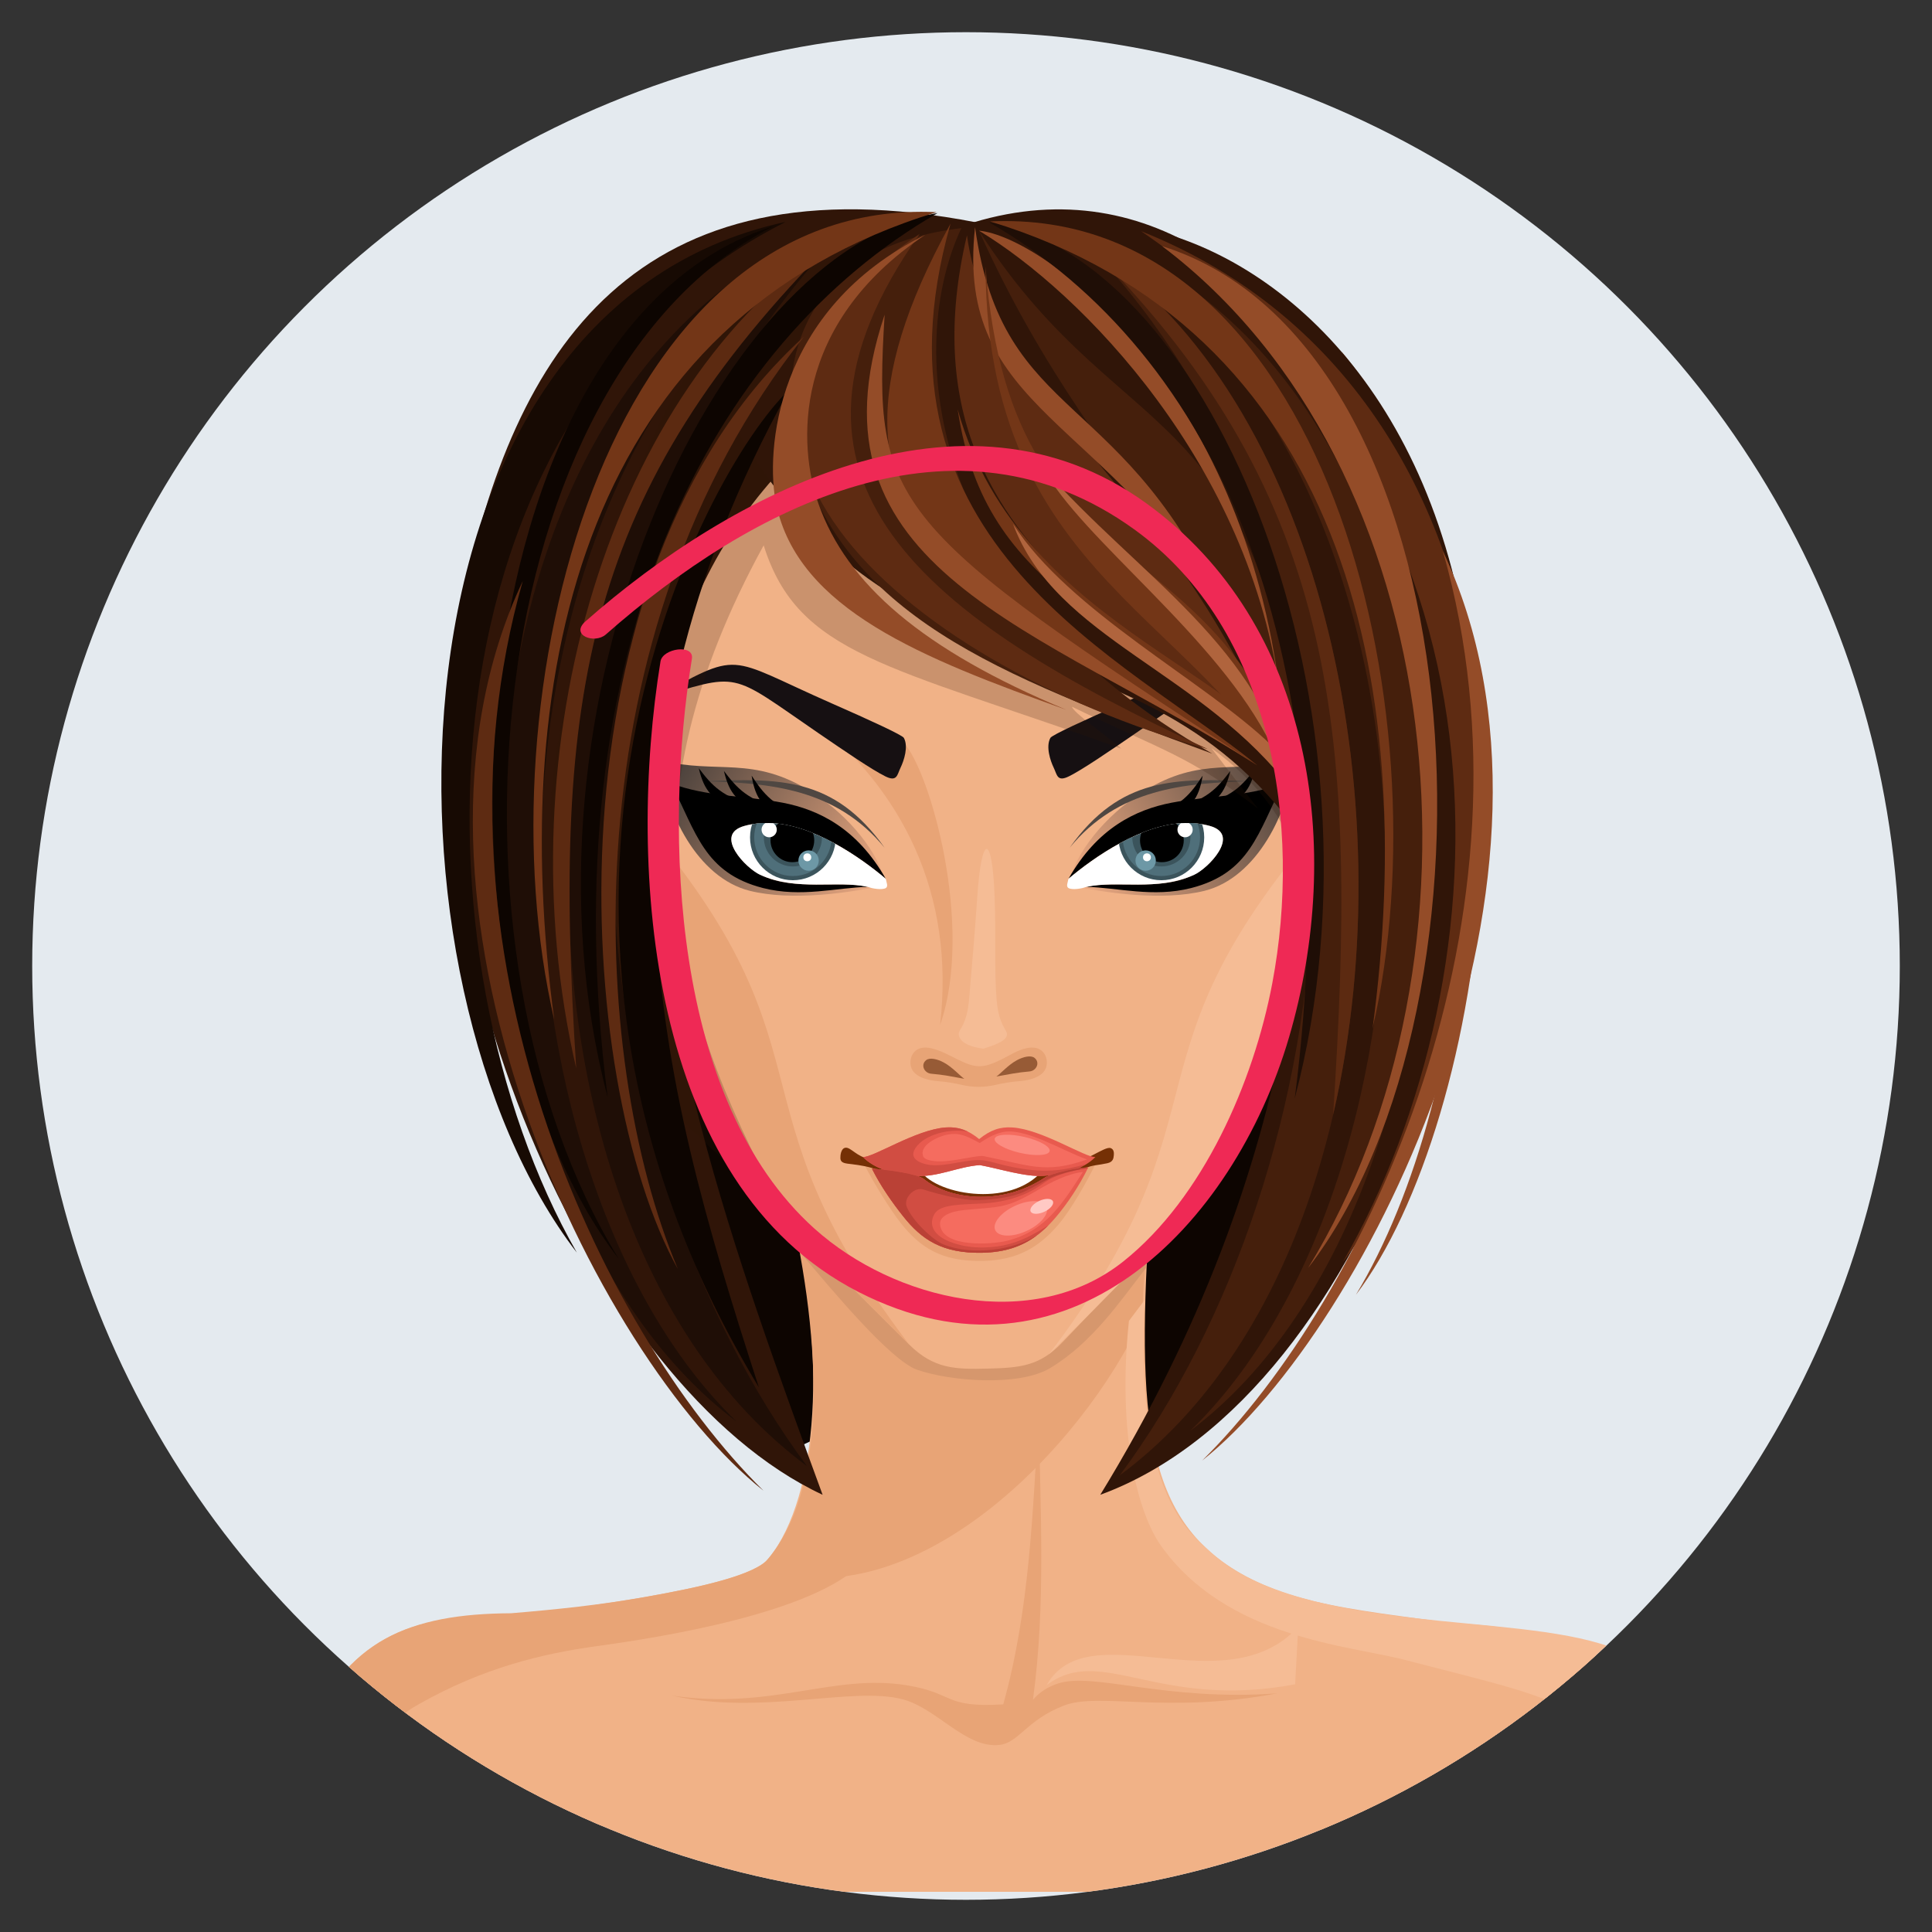 <?xml version="1.0" encoding="utf-8"?>
<!-- Generator: Adobe Illustrator 15.0.0, SVG Export Plug-In  -->
<!DOCTYPE svg PUBLIC "-//W3C//DTD SVG 1.1//EN" "http://www.w3.org/Graphics/SVG/1.1/DTD/svg11.dtd">
<svg version="1.1"
	 xmlns="http://www.w3.org/2000/svg" xmlns:xlink="http://www.w3.org/1999/xlink" xmlns:a="http://ns.adobe.com/AdobeSVGViewerExtensions/3.0/"
	 x="0px" y="0px" width="120px" height="120px" viewBox="-2 -2 120 120" enable-background="new -2 -2 120 120"
	 xml:space="preserve">
<rect x="-2" y="-2" width="120" height="120" fill="#333333" stroke="none"/>
<defs>
</defs>
<g>
	<defs>
		<circle id="SVGID_67_" cx="58" cy="58" r="58"/>
	</defs>
	<use xlink:href="#SVGID_67_"  overflow="visible" fill-rule="evenodd" clip-rule="evenodd" fill="#E4EAEF"/>
	<clipPath id="SVGID_70_">
		<use xlink:href="#SVGID_67_"  overflow="visible"/>
	</clipPath>
	<g clip-path="url(#SVGID_70_)">
		<path fill-rule="evenodd" clip-rule="evenodd" fill="#0D0501" d="M47.367,87.968c9.552-4.468,14.223-4.074,24.273-0.92
			c3.435-8.146,7.61-17.656,9.563-26.859c8.595-40.506-61.988-58.375-44.783,3.51C39.645,75.294,45.723,84.31,47.367,87.968z"/>
		<g>
			<g>
				<path fill-rule="evenodd" clip-rule="evenodd" fill="#F1B287" d="M17.03,105.733c-1.189,2.821-1.711,6.203-1.86,9.72
					l4.473,0.052h15.965l-0.645-17.477c-4.248,0.444-8.233-0.027-11.52,1.093C20.771,100.031,18.563,102.097,17.03,105.733z"/>
				<path fill-rule="evenodd" clip-rule="evenodd" fill="#F1B287" d="M47.198,73.416c2.11,8.492,1.714,17.415-1.453,21.382
					c-0.81,1.013-4.158,1.777-7.669,2.393c-4.793,0.841-10.803,1.479-13.391,1.987c-7.303,1.432-8.336,10.9-7.996,14.754
					c0.051,0.588,0.16,1.096,0.313,1.542l2.643,0.031h81.945l2.311-1.569c0.023-17.95-17.924-13.525-27.168-17.393
					c-7.547-3.158-8.144-9.561-7.371-22.582L47.198,73.416z"/>
				<path fill-rule="evenodd" clip-rule="evenodd" fill="#F1B287" d="M104,115.505c-0.134-2.919-0.384-5.52-0.959-7.671
					c-0.774-2.897-3.645-5.941-6.282-7.221c-6.264-3.038-15.198-1.048-21.376-2.821c2.655,8.311,4.377,12.911,5.876,17.712H104z"/>
				<path fill-rule="evenodd" clip-rule="evenodd" fill="#E8A476" d="M47.198,73.416c1.989,9.109,2.081,17.948-2.011,21.966
					c9.443,3.355,20.011-7.352,23.79-15.602c-0.007-2.458,0.189-2.538,0.384-5.819L47.198,73.416z"/>
				<path fill-rule="evenodd" clip-rule="evenodd" fill="#E8A476" d="M39.742,103.317c5.522,1.254,11.199-0.602,14.339,0.234
					c2.116,0.563,3.894,3.042,5.976,2.832c1.222-0.124,1.656-1.51,3.982-2.432c2.221-0.88,6.336,0.532,13.289-0.773
					c-6.947,0.508-11.402-1.34-13.619-0.612c-0.635,0.209-1.139,0.534-1.55,1.011c0.812-5.939,0.447-11.854,0.361-17.809
					c-0.374,6.096-0.563,12.225-2.207,18.094c-3.745,0.224-2.989-0.706-6.019-1.19C49.711,101.941,45.951,104.228,39.742,103.317z"
					/>
				<path fill-rule="evenodd" clip-rule="evenodd" fill="#F5BC95" d="M63.009,102.666c3.419-2.573,6.888,1.553,15.433-0.051
					l0.195-3.567C74.077,103.984,65.604,98.071,63.009,102.666z"/>
				<path fill-rule="evenodd" clip-rule="evenodd" fill="#F5BC95" d="M103.598,109.945c0.091,1.119,0.171,3.064,0.271,5.56h-3.209
					c-0.621-4.043-1.341-6.997-2.184-8.344c-2.253-3.601-5.421-4.017-13.208-6.06c-3.447-0.903-11.059-1.332-15.158-7.096
					c-1.469-2.065-2.719-7.059-1.989-13.964l0.982-1.304c-0.624,11.879,2.653,14.289,3.784,15.381
					c0.841,0.812,1.813,1.486,2.902,2.001c7.604,3.6,19.843,1.924,24.172,5.17C102.076,102.875,103.382,107.253,103.598,109.945z"/>
				<path fill-rule="evenodd" clip-rule="evenodd" fill="#E8A476" d="M45.745,94.797c-0.81,1.013-4.158,1.778-7.669,2.394
					c-2.829,0.497-5.467,0.772-8.334,1.011c-6.349,0.034-10.253,1.699-12.712,7.531c-1.189,2.821-1.711,6.203-1.86,9.72l3.453,0.04
					c0.406-6.113,1.718-9.552,5.362-11.626c4.039-2.298,7.769-3.167,11.103-3.625c4.195-0.576,13.383-2.073,16.408-5.119
					L45.745,94.797z"/>
			</g>
			<path fill-rule="evenodd" clip-rule="evenodd" fill="#D6976D" d="M47.768,75.864c1.836,2.184,5.546,6.647,7.202,7.217
				c2.099,0.723,6.335,1.046,8.253-0.105c2.599-1.56,4.32-4.111,5.953-6.214c-0.001-1.712,0.097-1.402,0.195-3.47l-22.21-0.295
				C47.455,74.275,47.564,74.612,47.768,75.864z"/>
			<g>
				<g>
					<path fill-rule="evenodd" clip-rule="evenodd" fill="#F1B287" d="M79.314,51.098c1.279-3.106,2.908-5.125,3.974-3.413
						c1.565,2.516-0.978,7.219-1.767,9.548c-1.168,3.448-0.938,5.514-2.634,5.316c-0.785-0.091-1.213-0.994-1.203-2.256
						c0.009-1.043,0.342-2.241,0.79-4.25L79.314,51.098z"/>
					<path fill-rule="evenodd" clip-rule="evenodd" fill="#975B36" d="M78.816,56.485c0.103-0.447,0.179-0.805,0.256-1.104
						c0.82-3.135,1.435-3.055,1.394-2.277c-0.028,0.543-0.466,1.333-0.697,2.125c-0.074,0.252,0.227,1.291-0.089,2.03
						C79.354,58.023,78.405,58.29,78.816,56.485z"/>
				</g>
				<g>
					<path fill-rule="evenodd" clip-rule="evenodd" fill="#E8A476" d="M38.459,51.098c-1.28-3.106-2.908-5.125-3.975-3.413
						c-1.565,2.516,0.979,7.219,1.768,9.548c1.168,3.448,0.938,5.514,2.633,5.316c0.785-0.091,1.213-0.994,1.203-2.256
						c-0.008-1.043-0.342-2.241-0.789-4.25L38.459,51.098z"/>
					<path fill-rule="evenodd" clip-rule="evenodd" fill="#975B36" d="M38.956,56.485c-0.102-0.447-0.179-0.805-0.256-1.104
						c-0.821-3.135-1.435-3.055-1.394-2.277c0.028,0.543,0.465,1.333,0.697,2.125c0.074,0.252-0.226,1.291,0.089,2.03
						C38.418,58.023,39.367,58.29,38.956,56.485z"/>
				</g>
				<path fill-rule="evenodd" clip-rule="evenodd" fill="#F1B287" d="M80.162,28.186c2.868,8.986,0.387,22.188-2.075,31.767
					c-1.351,5.258-2.143,7.164-3.432,9.108c-2.82,4.252-6.987,8.456-10.672,12.319c-1.407,1.475-2.631,1.574-4.593,1.626
					c-2.059,0.055-3.397,0.025-4.936-1.511c-3.775-3.774-8.043-7.876-10.965-12.059c-1.336-1.913-2.174-3.8-3.65-9.023
					c-2.69-9.517-5.49-22.655-2.838-31.708C41.596,13.021,75.192,12.617,80.162,28.186z"/>
				<path fill-rule="evenodd" clip-rule="evenodd" fill="#E8A476" d="M54.455,81.495c-3.775-3.774-8.043-7.876-10.965-12.059
					c-1.336-1.913-2.174-3.8-3.65-9.023c-1.067-3.776-2.152-8.123-2.906-12.558C50.615,63.374,42.652,65.942,54.455,81.495z"/>
				<g>
					<path fill-rule="evenodd" clip-rule="evenodd" fill="#E8A476" d="M55.28,71.582c-0.376-0.309-2.475-1.238-3.626-1.309
						c0.582,1.156,1.631,2.85,2.292,3.688c1.199,1.521,2.528,2.407,5.09,2.357c2.186-0.042,3.524-0.88,4.698-2.25
						c0.77-0.898,1.771-2.656,2.352-3.851c-1.192,0.099-2.716,1.067-3.004,1.259C60.227,73.38,56.842,72.861,55.28,71.582z"/>
					<path fill-rule="evenodd" clip-rule="evenodd" fill="#753005" d="M55.106,70.227c1.472-0.019,4.126-0.472,5.68-0.371
						c0.476,0.031,1.94,0.585,3.431,0.467c1.18-0.093,2.395-1.154,2.771-1.012c0.197,0.074,0.206,0.277,0.194,0.439
						c-0.017,0.209-0.054,0.421-0.402,0.5c-0.51,0.116-0.935,0.113-1.322,0.289c-0.922,0.418-3.725,2.218-4.416,2.654
						c-0.691,0.436-5.332,0.023-5.541-0.163s-2.918-2.323-3.014-2.365c-0.456-0.2-1.082-0.294-1.563-0.354
						c-0.407-0.051-0.712-0.05-0.726-0.376c-0.006-0.141,0.023-0.612,0.318-0.649c0.325-0.04,0.723,0.58,1.461,0.684
						C52.641,70.065,53.635,70.247,55.106,70.227z"/>
					<path fill-rule="evenodd" clip-rule="evenodd" fill="#FFFFFF" d="M55.172,70.729c1.043,1.541,5.942,2.366,7.778-0.278
						C58.715,69.676,59.555,69.481,55.172,70.729z"/>
					<path fill-rule="evenodd" clip-rule="evenodd" fill="#E85A4E" d="M58.818,68.75c-0.691-0.559-1.287-0.775-2.08-0.721
						c-1.846,0.125-4.522,1.888-5.143,1.834c0.723,0.729,1.865,1.065,3.201,1.171c1.433,0.113,2.691-0.574,4.066-0.667
						c1.218,0.224,2.849,0.756,3.976,0.667c1.336-0.105,2.479-0.442,3.201-1.171c-0.619,0.054-3.297-1.708-5.143-1.834
						C60.105,67.975,59.51,68.191,58.818,68.75z"/>
					<path fill-rule="evenodd" clip-rule="evenodd" fill="#D14D42" d="M58.121,68.289c-0.431-0.215-0.865-0.295-1.383-0.261
						c-1.846,0.125-4.522,1.888-5.143,1.834c0.723,0.729,1.865,1.065,3.201,1.171c1.433,0.113,2.691-0.574,4.066-0.667
						c1.218,0.224,2.849,0.756,3.976,0.667c1.031-0.082,1.947-0.301,2.645-0.732c-1.532,0.434-2.678,0.591-4.751,0.154
						c-0.861-0.182-1.273-0.365-1.797-0.396c-1.188-0.071-2.75,0.674-3.861,0.094c-0.312-0.163-0.48-0.427-0.221-0.833
						C55.404,68.462,56.982,68.07,58.121,68.289z"/>
					<path fill-rule="evenodd" clip-rule="evenodd" fill="#E85A4E" d="M55.376,71.23c-0.364-0.299-2.102-0.569-3.216-0.638
						c0.563,1.118,1.285,2.129,1.926,2.939c1.16,1.471,2.444,2.328,4.922,2.28c2.114-0.041,3.41-0.851,4.545-2.176
						c0.744-0.869,1.487-1.986,2.05-3.142c-1.153,0.096-2.402,0.448-2.682,0.635C60.16,72.969,56.886,72.468,55.376,71.23z"/>
					<path fill-rule="evenodd" clip-rule="evenodd" fill="#D14D42" d="M55.376,71.23c-0.364-0.299-2.102-0.569-3.216-0.638
						c0.563,1.118,1.285,2.129,1.926,2.939c1.16,1.471,2.444,2.328,4.922,2.28c1.853-0.035,3.076-0.662,4.113-1.708
						c-0.902,0.563-1.757,1.045-2.807,1.251c-0.918,0.18-2.171,0.234-3.334-0.235c-0.84-0.339-1.355-0.922-0.957-1.687
						c0.349-0.669,1.751-0.606,3.086-0.686c0.971-0.058,1.922-0.285,2.693-0.65c0.773-0.366,0.989-0.64,1.456-0.878
						s1.267-0.512,2.315-0.669c-0.335-0.123-2.298,0.34-2.653,0.578C60.16,72.969,56.886,72.468,55.376,71.23z"/>
					<path fill-rule="evenodd" clip-rule="evenodd" fill="#BA4136" d="M55.376,71.23c-0.364-0.299-2.102-0.569-3.216-0.638
						c0.563,1.118,1.285,2.129,1.926,2.939c1.16,1.471,2.444,2.328,4.922,2.28c1.439-0.028,2.5-0.412,3.389-1.073
						c-1.38,0.862-3.932,1.307-5.82,0.545c-0.619-0.25-1.916-1.457-2.262-2.337c-0.205-0.525,0.464-1.246,1.039-1.064
						c0.948,0.3,2.532,0.715,3.502,0.658c0.969-0.057,2.015-0.169,2.785-0.534c0.773-0.366,1.059-0.571,1.525-0.809
						c0.467-0.237,1.359-0.488,2.408-0.646c-0.335-0.123-2.298,0.34-2.653,0.578C60.16,72.969,56.886,72.468,55.376,71.23z"/>
					<path fill-rule="evenodd" clip-rule="evenodd" fill="#F56C5F" d="M58.854,68.996c-0.637-0.342-1.109-0.604-1.727-0.561
						c-0.363,0.026-0.838,0.165-1.264,0.435c-0.335,0.213-0.654,0.519-0.533,0.926c0.081,0.275,0.692,0.373,1.333,0.329
						c0.962-0.066,2.097-0.381,2.422-0.317c2.815,0.555,3.814,1.138,6.434,0.208c-1.573-0.556-3.905-2.041-5.306-1.683
						C59.841,68.428,59.455,68.589,58.854,68.996z"/>
					<path fill-rule="evenodd" clip-rule="evenodd" fill="#F56C5F" d="M65.265,70.788c-1.024,0.136-2,0.655-2.696,1.065
						c-2.153,1.267-2.366,1.07-4.689,1.306c-0.932,0.095-1.529,0.403-1.492,0.886c0.11,1.473,3.221,1.257,4.162,1.023
						C62.969,74.469,64.032,72.692,65.265,70.788z"/>
					<path fill-rule="evenodd" clip-rule="evenodd" fill="#FC8B80" d="M61.655,68.623c0.939,0.222,1.628,0.62,1.536,0.89
						c-0.092,0.27-0.928,0.308-1.868,0.086c-0.939-0.222-1.628-0.62-1.536-0.889S60.715,68.401,61.655,68.623z"/>
					
						<ellipse transform="matrix(-0.418 -0.908 0.908 -0.418 20.219 160.211)" fill-rule="evenodd" clip-rule="evenodd" fill="#FC8B80" cx="61.408" cy="73.631" rx="0.859" ry="1.753"/>
					
						<ellipse transform="matrix(-0.417 -0.909 0.909 -0.417 22.555 160.303)" fill-rule="evenodd" clip-rule="evenodd" fill="#FFC9C4" cx="62.67" cy="72.92" rx="0.372" ry="0.76"/>
				</g>
				<g>
					<path fill-rule="evenodd" clip-rule="evenodd" fill="#E8A476" d="M60.186,63.811c0.54-0.264,1.005-0.587,1.582-0.709
						c0.804-0.17,1.188,0.284,1.246,0.768c0.119,0.986-1.024,1.241-1.833,1.295c-0.317,0.021-0.935,0.12-1.353,0.219
						c-0.685,0.163-1.402,0.163-2.086,0c-0.418-0.099-1.035-0.198-1.353-0.219c-0.81-0.054-1.952-0.309-1.833-1.295
						c0.058-0.484,0.441-0.938,1.246-0.768c0.598,0.126,1.172,0.454,1.723,0.724C58.622,64.361,59.062,64.36,60.186,63.811z"/>
					<path fill-rule="evenodd" clip-rule="evenodd" fill="#975B36" d="M59.885,64.865c0.254-0.166,0.729-0.717,1.271-1.01
						c0.396-0.215,0.875-0.33,1.1-0.148c0.367,0.296,0.111,0.805-0.309,0.842C61.137,64.62,60.681,64.723,59.885,64.865z"/>
					<path fill-rule="evenodd" clip-rule="evenodd" fill="#975B36" d="M57.895,65.006c-0.254-0.167-0.729-0.717-1.271-1.01
						c-0.396-0.215-0.875-0.33-1.1-0.148c-0.366,0.295-0.111,0.805,0.31,0.842C56.643,64.76,57.1,64.863,57.895,65.006z"/>
				</g>
				<path fill-rule="evenodd" clip-rule="evenodd" fill="#F5BC95" d="M58.701,53.697c-0.148,2.232-0.342,4.373-0.506,6.335
					c-0.141,1.695-0.662,1.87-0.645,2.207c0.021,0.366,0.406,0.745,1.525,0.896c0.951-0.287,1.424-0.542,1.471-0.857
					c0.045-0.297-0.502-0.542-0.641-2.146c-0.158-1.828-0.034-3.966-0.127-6.43C59.628,49.706,58.961,49.774,58.701,53.697z"/>
				<path fill-rule="evenodd" clip-rule="evenodd" fill="#E8A476" d="M54.1,44.1c1.652,1.695,4.422,11.429,2.291,17.563
					c0.934-8.151-2.343-14.625-8.113-19.151L54.1,44.1z"/>
				<g>
					<g>
						<g>
							<linearGradient id="SVGID_71_" gradientUnits="userSpaceOnUse" x1="78.926" y1="45.893" x2="64.981" y2="53.623">
								<stop  offset="0" style="stop-color:#413B38"/>
								<stop  offset="1" style="stop-color:#F1AC83"/>
							</linearGradient>
							<path fill-rule="evenodd" clip-rule="evenodd" fill="url(#SVGID_71_)" d="M64.346,52.948
								c0.428-1.933,2.256-4.277,4.659-5.777c3.634-2.268,5.771-1.07,9.354-1.936c-0.276,3.185-2.295,7.282-5.543,8.094
								C70.232,53.975,66.546,53.474,64.346,52.948z"/>
							<path fill-rule="evenodd" clip-rule="evenodd" fill="#4F4742" d="M75.702,46.524c-4.658-0.177-8.096-0.319-11.265,4.131
								C67.461,46.978,71.535,46.628,75.702,46.524z"/>
							<g>
								<path fill-rule="evenodd" clip-rule="evenodd" d="M64.365,52.585c1.785-3.149,4.177-4.297,6.397-4.726
									c2.302-0.443,4.75-0.364,6.944-1.206c-1.577,3.048-2.041,5.564-5.724,6.506c-2.362,0.604-4.556-0.031-6.51-0.074
									c1.229-0.269,2.63-0.085,4.076-0.166c1.391-0.078,2.629-0.326,3.62-1.351c0.758-0.784,1.323-1.897-0.026-2.27
									c-0.49-0.136-1.006-0.19-1.532-0.179C68.914,49.177,65.957,51.239,64.365,52.585z"/>
								<g>
									<defs>
										<path id="SVGID_69_" d="M64.365,52.585c-0.04,0.215-0.17,0.482,0.005,0.577c0.234,0.127,0.827,0.034,1.104-0.076
											c1.966-0.429,4.368,0.297,6.698-0.749c0.834-0.375,2.94-2.493,0.972-3.037c-0.49-0.136-1.006-0.19-1.532-0.179
											C68.914,49.177,65.957,51.239,64.365,52.585z"/>
									</defs>
									<use xlink:href="#SVGID_69_"  overflow="visible" fill-rule="evenodd" clip-rule="evenodd" fill="#FFFFFF"/>
									<clipPath id="SVGID_72_">
										<use xlink:href="#SVGID_69_"  overflow="visible"/>
									</clipPath>
									<g clip-path="url(#SVGID_72_)">
										<g>
											<path fill-rule="evenodd" clip-rule="evenodd" fill="#3B545C" d="M70.134,52.673c1.467,0,2.662-1.196,2.662-2.662
												s-1.195-2.662-2.662-2.662c-1.466,0-2.661,1.196-2.661,2.662S68.668,52.673,70.134,52.673z"/>
											<circle fill-rule="evenodd" clip-rule="evenodd" cx="70.167" cy="50.195" r="1.358"/>
											<path fill-rule="evenodd" clip-rule="evenodd" fill="#4F6F7A" d="M70.134,47.608c1.327,0,2.403,1.076,2.403,2.402
												c0,1.327-1.076,2.403-2.403,2.403s-2.402-1.076-2.402-2.403C67.731,48.684,68.807,47.608,70.134,47.608L70.134,47.608z
												 M70.134,48.206c-0.996,0-1.805,0.808-1.805,1.805s0.809,1.805,1.805,1.805c0.997,0,1.806-0.808,1.806-1.805
												S71.131,48.206,70.134,48.206z"/>
											<circle fill-rule="evenodd" clip-rule="evenodd" fill="#6D98A6" cx="69.159" cy="51.452" r="0.633"/>
											<circle fill-rule="evenodd" clip-rule="evenodd" fill="#FFFFFF" cx="71.607" cy="49.532" r="0.473"/>
											<circle fill-rule="evenodd" clip-rule="evenodd" fill="#FFFFFF" cx="69.239" cy="51.249" r="0.245"/>
										</g>
									</g>
								</g>
								<path fill-rule="evenodd" clip-rule="evenodd" d="M72.376,48.038c2.14-0.463,2.813-1.29,3.606-2.325
									c-0.342,1.465-0.893,1.986-2.238,2.499L72.376,48.038z"/>
								<path fill-rule="evenodd" clip-rule="evenodd" d="M70.812,48.212c2.14-0.463,2.813-1.29,3.606-2.325
									c-0.342,1.465-0.893,1.986-2.238,2.499L70.812,48.212z"/>
								<path fill-rule="evenodd" clip-rule="evenodd" d="M69.261,48.748c2.103-0.611,2.717-1.483,3.437-2.57
									c-0.239,1.485-0.752,2.043-2.059,2.648L69.261,48.748z"/>
							</g>
						</g>
						<path fill-rule="evenodd" clip-rule="evenodd" fill="#161012" d="M63.242,43.831c-0.295,0.539-0.008,1.411,0.206,1.853
							s0.208,0.901,0.946,0.535c0.808-0.398,2.43-1.501,4.183-2.703c5.584-3.828,4.747-3.774,10.313-2.073
							c-5.659-3.101-4.461-2.705-11.196,0.257C65.401,42.708,63.341,43.651,63.242,43.831z"/>
					</g>
					<g>
						<g>
							<linearGradient id="SVGID_73_" gradientUnits="userSpaceOnUse" x1="38.865" y1="45.965" x2="52.67" y2="53.935">
								<stop  offset="0" style="stop-color:#413B38"/>
								<stop  offset="1" style="stop-color:#F1AC83"/>
							</linearGradient>
							<path fill-rule="evenodd" clip-rule="evenodd" fill="url(#SVGID_73_)" d="M53.037,52.948c-0.43-1.933-2.256-4.277-4.66-5.777
								c-3.633-2.268-5.771-1.07-9.354-1.936c0.276,3.185,2.296,7.282,5.543,8.094C47.148,53.975,50.836,53.474,53.037,52.948z"/>
							<path fill-rule="evenodd" clip-rule="evenodd" fill="#4F4742" d="M41.68,46.524c4.658-0.177,8.096-0.319,11.264,4.131
								C49.92,46.978,45.847,46.628,41.68,46.524z"/>
							<g>
								<path fill-rule="evenodd" clip-rule="evenodd" d="M53.017,52.585c-1.786-3.149-4.177-4.297-6.397-4.726
									c-2.301-0.443-4.75-0.364-6.943-1.206c1.576,3.048,2.041,5.564,5.723,6.506c2.361,0.604,4.557-0.031,6.51-0.074
									c-1.229-0.269-2.629-0.085-4.076-0.166c-1.391-0.078-2.629-0.326-3.619-1.351c-0.758-0.784-1.324-1.897,0.025-2.27
									c0.49-0.136,1.006-0.19,1.532-0.179C48.468,49.177,51.425,51.239,53.017,52.585z"/>
								<g>
									<defs>
										<path id="SVGID_68_" d="M53.017,52.585c0.04,0.215,0.17,0.482-0.005,0.577c-0.234,0.127-0.827,0.034-1.104-0.076
											c-1.966-0.429-4.368,0.297-6.697-0.749c-0.835-0.375-2.941-2.493-0.973-3.037c0.49-0.136,1.006-0.19,1.532-0.179
											C48.468,49.177,51.425,51.239,53.017,52.585z"/>
									</defs>
									<use xlink:href="#SVGID_68_"  overflow="visible" fill-rule="evenodd" clip-rule="evenodd" fill="#FFFFFF"/>
									<clipPath id="SVGID_74_">
										<use xlink:href="#SVGID_68_"  overflow="visible"/>
									</clipPath>
									<g clip-path="url(#SVGID_74_)">
										<g>
											<path fill-rule="evenodd" clip-rule="evenodd" fill="#3B545C" d="M47.248,52.673c1.467,0,2.662-1.196,2.662-2.662
												s-1.195-2.662-2.662-2.662c-1.466,0-2.662,1.196-2.662,2.662S45.782,52.673,47.248,52.673z"/>
											<path fill-rule="evenodd" clip-rule="evenodd" d="M47.215,51.553c0.748,0,1.358-0.61,1.358-1.358
												c0-0.748-0.61-1.358-1.358-1.358c-0.747,0-1.357,0.61-1.357,1.358C45.857,50.943,46.468,51.553,47.215,51.553z"/>
											<path fill-rule="evenodd" clip-rule="evenodd" fill="#4F6F7A" d="M47.248,47.608c-1.327,0-2.402,1.076-2.402,2.402
												c0,1.327,1.075,2.403,2.402,2.403c1.326,0,2.402-1.076,2.402-2.403C49.65,48.684,48.574,47.608,47.248,47.608
												L47.248,47.608z M47.248,48.206c0.996,0,1.805,0.808,1.805,1.805s-0.809,1.805-1.805,1.805
												c-0.998,0-1.805-0.808-1.805-1.805S46.25,48.206,47.248,48.206z"/>
											<circle fill-rule="evenodd" clip-rule="evenodd" fill="#6D98A6" cx="48.223" cy="51.452" r="0.633"/>
											<circle fill-rule="evenodd" clip-rule="evenodd" fill="#FFFFFF" cx="45.775" cy="49.532" r="0.473"/>
											<circle fill-rule="evenodd" clip-rule="evenodd" fill="#FFFFFF" cx="48.143" cy="51.249" r="0.245"/>
										</g>
									</g>
								</g>
								<path fill-rule="evenodd" clip-rule="evenodd" d="M45.006,48.038c-2.14-0.463-2.813-1.29-3.605-2.325
									c0.342,1.465,0.892,1.986,2.237,2.499L45.006,48.038z"/>
								<path fill-rule="evenodd" clip-rule="evenodd" d="M46.57,48.212c-2.14-0.463-2.813-1.29-3.606-2.325
									c0.343,1.465,0.892,1.986,2.238,2.499L46.57,48.212z"/>
								<path fill-rule="evenodd" clip-rule="evenodd" d="M48.121,48.748c-2.103-0.611-2.717-1.483-3.436-2.57
									c0.238,1.485,0.751,2.043,2.058,2.648L48.121,48.748z"/>
							</g>
						</g>
						<path fill-rule="evenodd" clip-rule="evenodd" fill="#161012" d="M54.14,43.831c0.295,0.539,0.008,1.411-0.206,1.853
							s-0.208,0.901-0.947,0.535c-0.807-0.398-2.428-1.501-4.182-2.703c-5.584-3.828-4.747-3.774-10.313-2.073
							c5.658-3.101,4.461-2.705,11.195,0.257C51.98,42.708,54.041,43.651,54.14,43.831z"/>
					</g>
				</g>
				<path fill-rule="evenodd" clip-rule="evenodd" fill="#F5BC95" d="M63.152,82.121c3.776-3.774,8.044-7.876,10.966-12.06
					c1.336-1.913,2.174-3.799,3.65-9.022c1.067-3.776,2.152-8.123,2.907-12.558C66.993,64,74.957,66.568,63.152,82.121z"/>
			</g>
		</g>
		<g>
			<path fill-rule="evenodd" clip-rule="evenodd" fill="#944C28" d="M81.326,19.839c11.834,20.34,8.305,46.31,0.89,58.586
				C90.274,67.835,95.315,36.786,81.326,19.839z"/>
			<path fill-rule="evenodd" clip-rule="evenodd" fill="#301508" d="M58.643,11.812c-21.16-4.111-28.758,7.944-31.957,23.612
				c-4.234,20.732,7.994,48.708,22.408,55.42c-5.289-14.438-11.488-31.316-10.219-46.13c0.984-11.506,7.9-20.937,20.343-26.115
				L58.643,11.812z"/>
			<path opacity="0.2" fill-rule="evenodd" clip-rule="evenodd" fill="#301508" d="M58.606,13.949
				c-13.247-2.545-19.153,6.008-23.129,19.579c-3.139,10.712-9.032,24.388,10.976,39.324c-6.985-12.96-9.952-24.668-1.02-40.979
				c2.139,6.81,7.699,7.428,22.213,12.624c-1.302-1.104-2.953-2.22-3.066-2.601c5.859,2.832,7.165,2.979,11.56,6.332
				c-1.405-1.797-2.467-3.186-2.903-3.768c1.849,1.354,4.349,3.622,5.44,7.107c-0.028,7.857-4.888,18.665-8.339,22.975
				C83.954,62.578,95.195,25.247,58.606,13.949z"/>
			<path fill-rule="evenodd" clip-rule="evenodd" fill="#301508" d="M43.688,24.582c10.799,18.707,26.235,10.225,36.583,27.61
				c13.236-10.036,0.47-47.099-21.812-40.378C54.165,13.108,47.25,17.682,43.688,24.582z"/>
			<path fill-rule="evenodd" clip-rule="evenodd" fill="#301508" d="M88.174,33.353c5.396,20.46-4.774,51.239-21.834,57.491
				c24.898-40.648,7.178-76.681-0.86-79.044C73.364,11.667,84.18,18.206,88.174,33.353z"/>
			<path fill-rule="evenodd" clip-rule="evenodd" fill="#451F0C" d="M58.806,12.328c9.367,14.601,18.144,9.275,20.593,37.733
				C77.591,35.646,66.556,29.629,58.806,12.328z"/>
			<path fill-rule="evenodd" clip-rule="evenodd" fill="#944C28" d="M58.806,12.328c4.047,0.365,16.418,9.563,18.723,28.961
				C75.722,26.875,65.118,16.112,58.806,12.328z"/>
			<path fill-rule="evenodd" clip-rule="evenodd" fill="#5E2B12" d="M58.059,12.616c-5.07,21.503,16.162,25.6,20.821,35.892
				C72.305,28.295,59.617,23.899,58.059,12.616z"/>
			<path fill-rule="evenodd" clip-rule="evenodd" fill="#944C28" d="M58.562,12.112c-1.261,11.479,8.313,11.779,15.765,24.536
				C68.035,21.974,60.285,24.495,58.562,12.112z"/>
			<path fill-rule="evenodd" clip-rule="evenodd" fill="#733617" d="M59.211,14.562c1.699,21.981,16.141,14.853,20.188,35.5
				C74.994,36.602,59.301,35.35,59.211,14.562z"/>
			<path fill-rule="evenodd" clip-rule="evenodd" fill="#733617" d="M57.482,23.429c1.766,11.709,10.207,12.372,21.513,23.928
				C77.539,39.874,61.481,37.701,57.482,23.429z"/>
			<path fill-rule="evenodd" clip-rule="evenodd" fill="#451F0C" d="M57.711,12.169c-11.381,1.36-11.173,10.564-10.208,13.806
				C50.545,36.202,59.674,39.831,73.3,44.812C55.375,34.639,54.249,19.533,57.711,12.169z"/>
			<path fill-rule="evenodd" clip-rule="evenodd" fill="#5E2B12" d="M55.123,12.529c-17.751,11.883-1.494,26.514,17.889,31.996
				C55.52,36.436,44.255,27.873,55.123,12.529z"/>
			<path fill-rule="evenodd" clip-rule="evenodd" fill="#733617" d="M57.041,11.89c-11.27,20.419,3.774,23.861,19.054,33.649
				C67.935,38.858,51.365,31.822,57.041,11.89z"/>
			<path fill-rule="evenodd" clip-rule="evenodd" fill="#944C28" d="M52.946,17.548c-5.326,15.884,9.683,19.365,23.148,27.991
				C53.186,30.649,52.218,29.423,52.946,17.548z"/>
			<path fill-rule="evenodd" clip-rule="evenodd" fill="#1F0E06" d="M49.847,12.903C29.479,34.666,34.083,70.168,48.121,89.06
				C26.84,73.295,29.397,26.231,49.847,12.903z"/>
			<path fill-rule="evenodd" clip-rule="evenodd" fill="#5C2A11" d="M49.847,12.903C34.331,28.441,32.28,41.157,33.791,64.358
				C29.189,44.509,35.891,22,49.847,12.903z"/>
			<path fill-rule="evenodd" clip-rule="evenodd" fill="#1F0E06" d="M49.387,12.213c-23.936,16.355-21.516,58.76-5.637,74.085
				C23.963,71.455,22.955,22.78,49.387,12.213z"/>
			<path fill-rule="evenodd" clip-rule="evenodd" fill="#0D0501" d="M56.234,11.235c-13.861,2.217-26.857,30.802-20.491,54.917
				C32.17,38.355,42.178,19.337,56.234,11.235z"/>
			<path fill-rule="evenodd" clip-rule="evenodd" fill="#170A03" d="M46.799,11.782C23.438,23.607,23.413,57.6,33.828,75.801
				C20.943,59.088,21.086,17.316,46.799,11.782z"/>
			<path fill-rule="evenodd" clip-rule="evenodd" fill="#733617" d="M56.174,11.178C34.475,17.8,29.477,39.431,32.425,61.338
				C27.822,41.489,35.459,10.208,56.174,11.178z"/>
			<path fill-rule="evenodd" clip-rule="evenodd" fill="#0D0501" d="M45.992,12.067c-18.167,9.442-21.313,44.99-9.568,64.113
				C23.691,59.701,26.209,18.284,45.992,12.067z"/>
			<path fill-rule="evenodd" clip-rule="evenodd" fill="#451F0C" d="M65.825,13.479c20.369,21.762,15.765,57.265,1.726,76.156
				C88.833,73.87,86.275,26.807,65.825,13.479z"/>
			<path fill-rule="evenodd" clip-rule="evenodd" fill="#5C2A11" d="M65.825,13.479c15.517,15.538,16.488,30.554,14.979,53.755
				C85.404,47.385,79.782,22.575,65.825,13.479z"/>
			<path fill-rule="evenodd" clip-rule="evenodd" fill="#451F0C" d="M66.285,12.789c23.936,16.355,21.517,58.76,5.638,74.085
				C91.709,72.03,92.717,23.355,66.285,12.789z"/>
			<path fill-rule="evenodd" clip-rule="evenodd" fill="#1F0E06" d="M59.438,11.81c13.861,2.217,25.348,30.299,18.981,54.414
				C81.992,38.427,73.495,19.912,59.438,11.81z"/>
			<path fill-rule="evenodd" clip-rule="evenodd" fill="#5E2B12" d="M68.874,12.357c23.936,16.355,22.954,45.818,12.54,64.019
				C94.298,59.663,95.306,22.924,68.874,12.357z"/>
			<path fill-rule="evenodd" clip-rule="evenodd" fill="#733617" d="M59.498,11.753c21.699,6.623,26.698,28.253,23.75,50.161
				C87.85,42.064,80.213,10.783,59.498,11.753z"/>
			<path fill-rule="evenodd" clip-rule="evenodd" fill="#944C28" d="M70.183,13.289c18.096,13.685,20.811,44.343,9.066,63.466
				C91.981,60.277,89.967,19.506,70.183,13.289z"/>
			<path fill-rule="evenodd" clip-rule="evenodd" fill="#B0643D" d="M62.792,27.058c5.87,6.72,13.725,11.11,15.53,20.132
				c-5.571-7.504-14.741-9.468-17.399-16.645c3.485,5.435,11.993,9.816,16.033,13.733C73.684,37.572,65.103,31.432,62.792,27.058z"
				/>
			<path fill-rule="evenodd" clip-rule="evenodd" fill="#0D0501" d="M47.018,22.208c-13.148,23.771-8.311,42.146-1.883,61.962
				C27.195,54.569,41.662,27.284,47.018,22.208z"/>
			<path fill-rule="evenodd" clip-rule="evenodd" fill="#5E2B12" d="M47.94,18.904c-14.628,18.433-13.415,44.705-7.837,57.917
				C33.646,65.185,31.666,33.67,47.94,18.904z"/>
			<path fill-rule="evenodd" clip-rule="evenodd" fill="#5E2B12" d="M30.47,34.089c-6.45,22.631,4.736,46.434,14.951,56.5
				C34.998,82.315,21.094,53.963,30.47,34.089z"/>
			<path fill-rule="evenodd" clip-rule="evenodd" fill="#944C28" d="M87.617,32.22c6.449,22.63-4.737,46.433-14.952,56.5
				C83.089,80.445,96.992,52.094,87.617,32.22z"/>
			<path fill-rule="evenodd" clip-rule="evenodd" fill="#944C28" d="M55.463,12.587c-9.405,4.654-9.911,13.56-9.26,16.696
				c1.363,6.567,9.061,9.595,18.028,12.805c-8.947-3.731-13.646-7.827-15.396-12.802C47.581,25.72,47.122,18.179,55.463,12.587z"/>
		</g>
	</g>
</g>
<g>
	<g>
		<path fill="#ef2955" d="M35.632,37.407c9.019-7.951,21.731-14.526,32.813-6.53c8.638,6.232,10.425,18.446,8.579,28.195
			c-1.161,6.131-4.282,13.31-9.237,17.266c-5.645,4.507-14.256,2.418-19.201-2.027c-8.867-7.97-9.365-24.58-7.611-35.396
			c0.151-0.932-1.818-0.653-1.951,0.168c-2.075,12.797-0.8,32.455,12.298,39.162c12.889,6.601,23.281-4.027,26.741-15.811
			c3.425-11.666,1.548-25.66-8.882-33.186c-11.394-8.221-25.783-0.617-34.813,7.343C33.386,37.459,34.938,38.019,35.632,37.407
			L35.632,37.407z"/>
	</g>
</g>
</svg>
